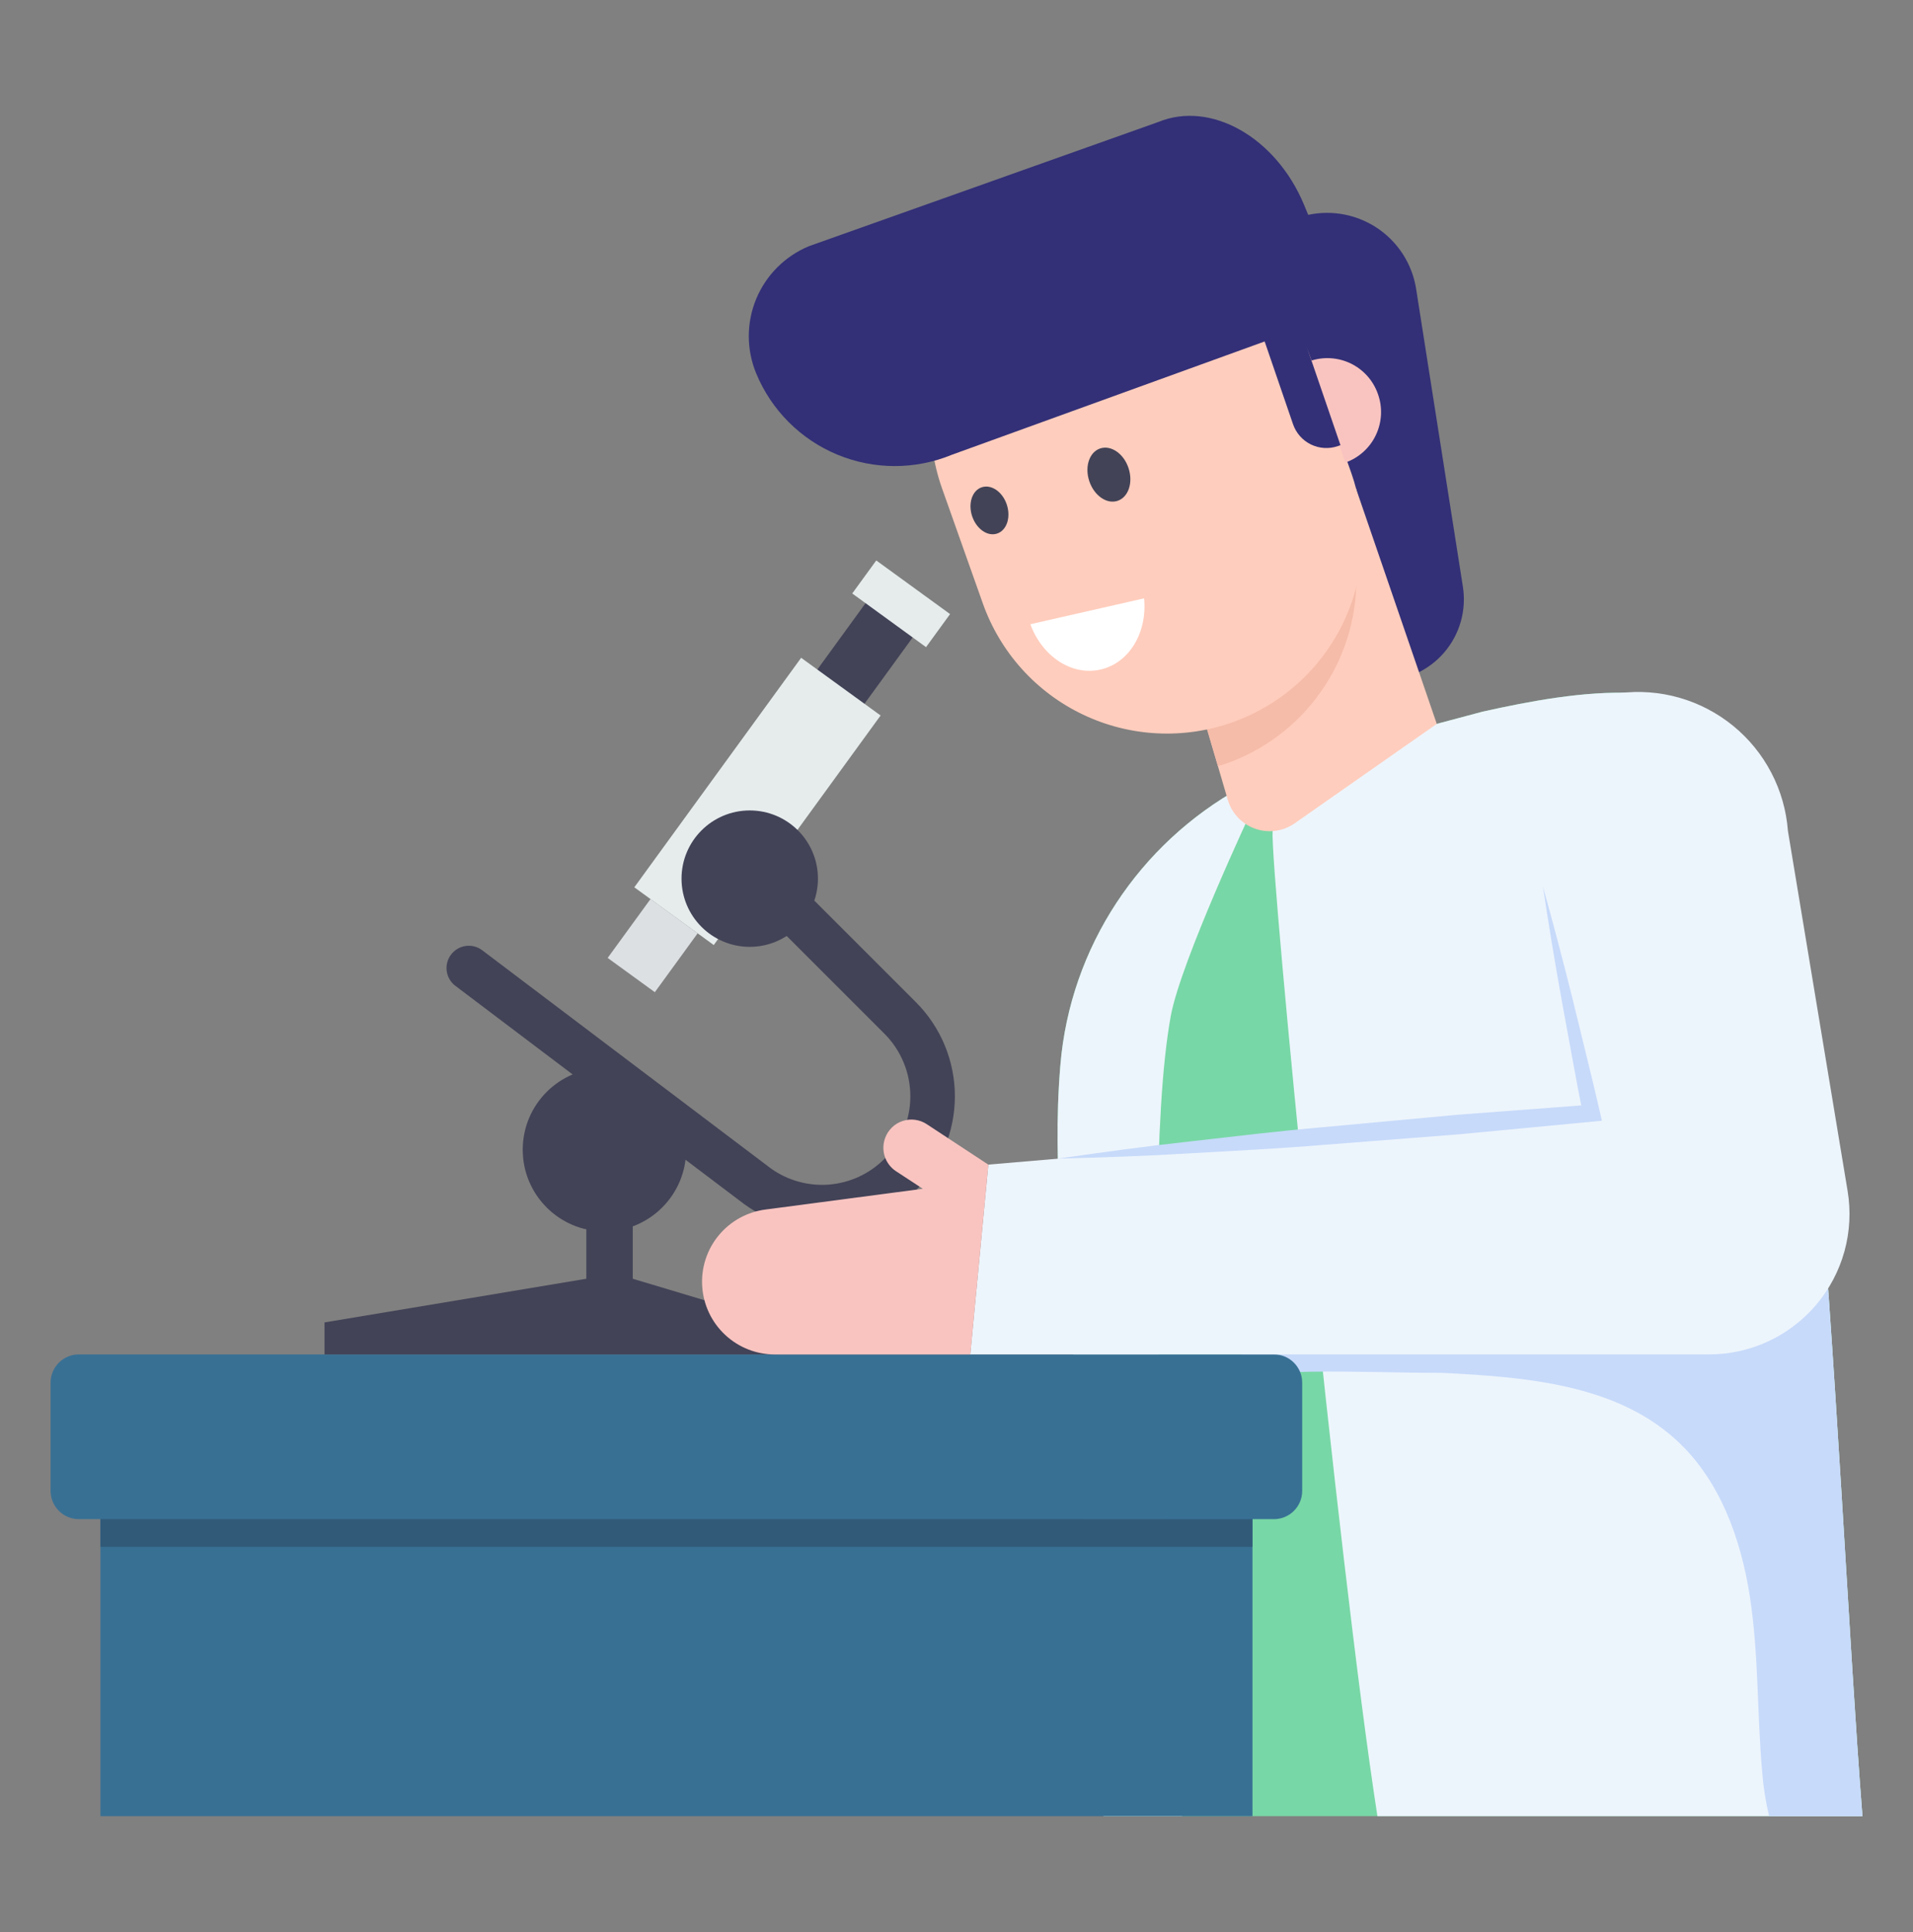 
<svg width="100" height="101" viewBox="0 0 100 101" fill="none" xmlns="http://www.w3.org/2000/svg">
<rect x="0" y="0" width="100" height="101" fill="#808080" stroke="none"/>
<path d="M72.261 35.596H68.018L63.549 12.597L68.081 11.308C68.722 11.125 69.394 11.081 70.054 11.177C70.713 11.273 71.345 11.508 71.907 11.867C72.469 12.225 72.949 12.699 73.314 13.257C73.679 13.814 73.922 14.443 74.026 15.101L76.471 30.672C76.566 31.28 76.529 31.902 76.362 32.494C76.194 33.086 75.9 33.635 75.5 34.102C75.1 34.57 74.604 34.946 74.045 35.203C73.486 35.461 72.878 35.594 72.263 35.594L72.261 35.596Z" fill="#333077"/>
<path d="M97.356 94.944H57.685L55.996 69.149C55.708 66.457 54.972 61.163 55.429 55.69C55.946 49.482 59.582 44.099 64.865 41.168C66.176 40.433 67.578 39.858 69.067 39.46L75.086 37.851C75.096 37.842 75.106 37.842 75.106 37.842L77.49 37.206C82.357 36.122 89.042 34.99 91.565 39.282C92.985 41.696 94.018 49.165 94.832 58.164C95.956 70.619 96.651 86.006 97.356 94.944Z" fill="#78D7A6"/>
<path d="M65.431 42.368C65.431 42.368 61.718 50.276 61.2 53.118C59.325 63.406 61.797 94.944 61.797 94.944H57.685L55.996 69.149C55.708 66.457 54.972 61.163 55.429 55.69C55.946 49.482 59.582 44.099 64.865 41.168L65.431 42.368ZM97.356 94.944H72.003C69.938 81.625 66.385 45.371 66.525 43.453C66.683 41.179 74.59 38.04 75.086 37.851C75.096 37.842 75.106 37.842 75.106 37.842L77.49 37.206C82.357 36.122 89.042 34.99 91.565 39.282C92.985 41.696 94.018 49.165 94.832 58.164C95.956 70.619 96.651 86.006 97.356 94.944Z" fill="#EDF5FC"/>
<path d="M97.356 94.944H92.479C92.302 94.207 92.182 93.456 92.121 92.7C91.843 89.631 91.942 86.531 91.475 83.482C91.008 80.433 89.896 77.354 87.621 75.278C84.433 72.357 79.735 71.99 75.414 71.771C70.756 71.771 66.306 71.383 61.707 72.447C67.647 69.546 73.358 66.04 79.139 62.842C82.586 60.944 86.111 59.018 89.986 58.293C91.584 57.987 93.221 57.943 94.833 58.164C95.956 70.619 96.65 86.006 97.356 94.944Z" fill="#C7DAFA"/>
<path d="M66.594 79.417H4.121C3.729 79.417 3.354 79.261 3.077 78.984C2.8 78.707 2.644 78.332 2.644 77.94V72.282C2.644 71.467 3.306 70.805 4.121 70.805H66.594C67.41 70.805 68.071 71.467 68.071 72.282V77.94C68.071 78.755 67.41 79.417 66.594 79.417ZM5.25 79.419H65.472V94.944H5.25V79.419Z" fill="#387094"/>
<path d="M5.251 79.415H65.469V80.865H5.251V79.415Z" fill="#315A79"/>
<path d="M45.517 31.16L47.981 32.951L39.11 45.156L36.646 43.365L45.517 31.16Z" fill="#424357"/>
<path d="M41.879 34.388L46.032 37.404L37.31 49.404L33.158 46.386L41.879 34.388Z" fill="#E6ECEC"/>
<path d="M34.004 47L36.468 48.792L34.231 51.869L31.765 50.078L34.004 47Z" fill="#DCE0E3"/>
<path d="M45.806 29.299L49.664 32.103L48.407 33.831L44.55 31.026L45.806 29.299Z" fill="#E6ECEC"/>
<path d="M38.906 62.951L23.783 51.521C23.544 51.332 23.389 51.057 23.35 50.755C23.312 50.452 23.393 50.147 23.577 49.904C23.761 49.661 24.032 49.499 24.334 49.454C24.635 49.409 24.942 49.484 25.189 49.663L40.289 61.078C41.178 61.716 42.264 62.016 43.355 61.925C44.444 61.833 45.466 61.356 46.236 60.579C47.101 59.712 47.587 58.536 47.587 57.311C47.587 56.086 47.101 54.911 46.236 54.043L39.047 46.854C38.939 46.746 38.853 46.618 38.795 46.476C38.736 46.335 38.706 46.184 38.706 46.031C38.706 45.878 38.736 45.726 38.795 45.585C38.853 45.444 38.939 45.315 39.047 45.207C39.155 45.099 39.284 45.013 39.425 44.955C39.566 44.896 39.718 44.866 39.871 44.866C40.024 44.866 40.175 44.896 40.317 44.955C40.458 45.013 40.586 45.099 40.694 45.207L47.883 52.396C49.185 53.701 49.916 55.468 49.916 57.311C49.916 59.154 49.185 60.922 47.883 62.226C46.719 63.398 45.175 64.115 43.529 64.248C41.882 64.381 40.243 63.921 38.906 62.951Z" fill="#424357"/>
<path d="M31.596 64.375C33.955 64.375 35.867 62.463 35.867 60.104C35.867 57.745 33.955 55.833 31.596 55.833C29.237 55.833 27.325 57.745 27.325 60.104C27.325 62.463 29.237 64.375 31.596 64.375Z" fill="#424357"/>
<path d="M30.65 63.097H33.076V66.85H30.65V63.097ZM40.696 70.806H16.964V69.132L30.65 66.85H33.076L40.696 69.132V70.806Z" fill="#424357"/>
<path d="M39.192 49.499C41.161 49.499 42.757 47.902 42.757 45.933C42.757 43.964 41.161 42.368 39.192 42.368C37.223 42.368 35.626 43.964 35.626 45.933C35.626 47.902 37.223 49.499 39.192 49.499Z" fill="#424357"/>
<path d="M75.106 37.842L67.679 43.04C67.382 43.248 67.04 43.382 66.681 43.432C66.322 43.481 65.957 43.444 65.615 43.324C65.273 43.204 64.965 43.004 64.715 42.742C64.466 42.479 64.282 42.16 64.181 41.812L63.664 40.046L60.575 29.557L69.971 25.903L70.885 25.544L75.106 37.842Z" fill="#FFCDBD"/>
<path d="M70.904 30.292C70.904 32.402 70.251 34.461 69.032 36.185C67.814 37.909 66.091 39.212 64.101 39.917C63.951 39.967 63.812 40.017 63.664 40.046L60.575 29.557L69.971 25.903L70.318 26.875C70.717 28.008 70.904 29.16 70.904 30.292Z" fill="#F5BCA9"/>
<path d="M71.222 28.137C71.222 30.248 70.568 32.307 69.35 34.031C68.131 35.755 66.408 37.059 64.418 37.763C63.154 38.211 61.813 38.406 60.473 38.336C59.133 38.267 57.82 37.933 56.609 37.356C55.398 36.779 54.312 35.968 53.414 34.971C52.517 33.974 51.824 32.809 51.376 31.544L49.242 25.525C47.364 20.201 50.145 14.361 55.469 12.483C60.793 10.596 66.624 13.386 68.511 18.711L70.636 24.721C71.033 25.853 71.222 27.004 71.222 28.137Z" fill="#FFCDBD"/>
<path d="M53.861 32.633C54.471 34.304 56.014 35.347 57.528 35.003C59.042 34.658 59.982 33.051 59.806 31.28L53.861 32.633Z" fill="white"/>
<path d="M58.992 24.469C59.243 25.229 58.989 25.994 58.417 26.183C57.853 26.369 57.192 25.908 56.94 25.149C56.69 24.396 56.946 23.632 57.51 23.444C58.082 23.256 58.743 23.717 58.992 24.469ZM52.629 26.379C52.851 27.051 52.626 27.726 52.121 27.894C51.621 28.06 51.038 27.651 50.815 26.979C50.596 26.315 50.821 25.639 51.319 25.474C51.825 25.307 52.41 25.715 52.629 26.379Z" fill="#424357"/>
<path d="M68.174 10.722L70.465 16.272L49.764 23.772C47.842 24.565 45.684 24.563 43.765 23.765C41.845 22.967 40.321 21.439 39.528 19.518C39.273 18.9 39.142 18.238 39.142 17.569C39.143 16.901 39.275 16.239 39.532 15.621C39.788 15.004 40.164 14.443 40.637 13.971C41.111 13.499 41.672 13.124 42.29 12.869L60.54 6.381C63.296 5.242 66.714 7.186 68.174 10.722Z" fill="#333077"/>
<path d="M72.026 20.589C72.152 20.936 72.208 21.305 72.19 21.674C72.172 22.044 72.082 22.406 71.924 22.74C71.766 23.074 71.544 23.373 71.269 23.621C70.995 23.869 70.675 24.06 70.326 24.183L68.451 18.883C68.798 18.76 69.166 18.706 69.533 18.726C69.901 18.745 70.261 18.836 70.593 18.994C70.925 19.153 71.222 19.375 71.469 19.649C71.715 19.922 71.904 20.242 72.026 20.589Z" fill="#F9C4C0"/>
<path d="M67.785 16.601L70.072 23.274L69.936 23.321C69.474 23.48 68.968 23.45 68.528 23.236C68.089 23.022 67.753 22.642 67.593 22.18L65.901 17.247L67.785 16.601Z" fill="#333077"/>
<path d="M79.917 42.897C79.756 42.148 79.753 41.373 79.907 40.622C80.061 39.871 80.37 39.16 80.812 38.534C81.255 37.909 81.823 37.382 82.48 36.986C83.137 36.591 83.869 36.337 84.629 36.239C85.686 36.103 86.76 36.183 87.785 36.475C88.81 36.768 89.764 37.266 90.591 37.939C91.417 38.612 92.098 39.446 92.591 40.391C93.085 41.335 93.381 42.371 93.461 43.433L96.582 62.263C96.756 63.314 96.699 64.391 96.416 65.418C96.132 66.445 95.628 67.398 94.939 68.211C94.249 69.024 93.391 69.677 92.424 70.125C91.458 70.573 90.405 70.805 89.339 70.805H50.719L51.664 60.883L83.189 58.194L79.917 42.897Z" fill="#EDF5FC"/>
<path d="M55.297 60.572C57.61 60.239 59.924 59.919 62.245 59.667C64.562 59.403 66.879 59.124 69.203 58.922L76.172 58.278L83.151 57.75L82.753 58.288C82.358 56.306 82.013 54.314 81.642 52.326C81.283 50.336 80.953 48.34 80.653 46.34C81.197 48.288 81.713 50.244 82.201 52.207C82.675 54.172 83.174 56.13 83.626 58.1L83.737 58.59L83.226 58.639L76.26 59.3L69.282 59.844C66.958 60.04 64.626 60.156 62.296 60.289C59.968 60.433 57.633 60.511 55.297 60.572Z" fill="#C7DAFA"/>
<path d="M51.665 60.885L50.721 70.808H40.531C39.56 70.816 38.623 70.451 37.913 69.79C37.202 69.129 36.77 68.222 36.707 67.253C36.643 66.285 36.952 65.329 37.571 64.581C38.189 63.832 39.07 63.349 40.033 63.229L48.239 62.146L46.828 61.222C46.553 61.038 46.348 60.766 46.247 60.45C46.147 60.135 46.155 59.795 46.272 59.485C46.348 59.278 46.47 59.091 46.628 58.938C46.786 58.785 46.977 58.67 47.187 58.601C47.396 58.532 47.618 58.511 47.836 58.541C48.055 58.57 48.264 58.648 48.447 58.77L51.665 60.885Z" fill="#F9C4C0"/>
</svg>
